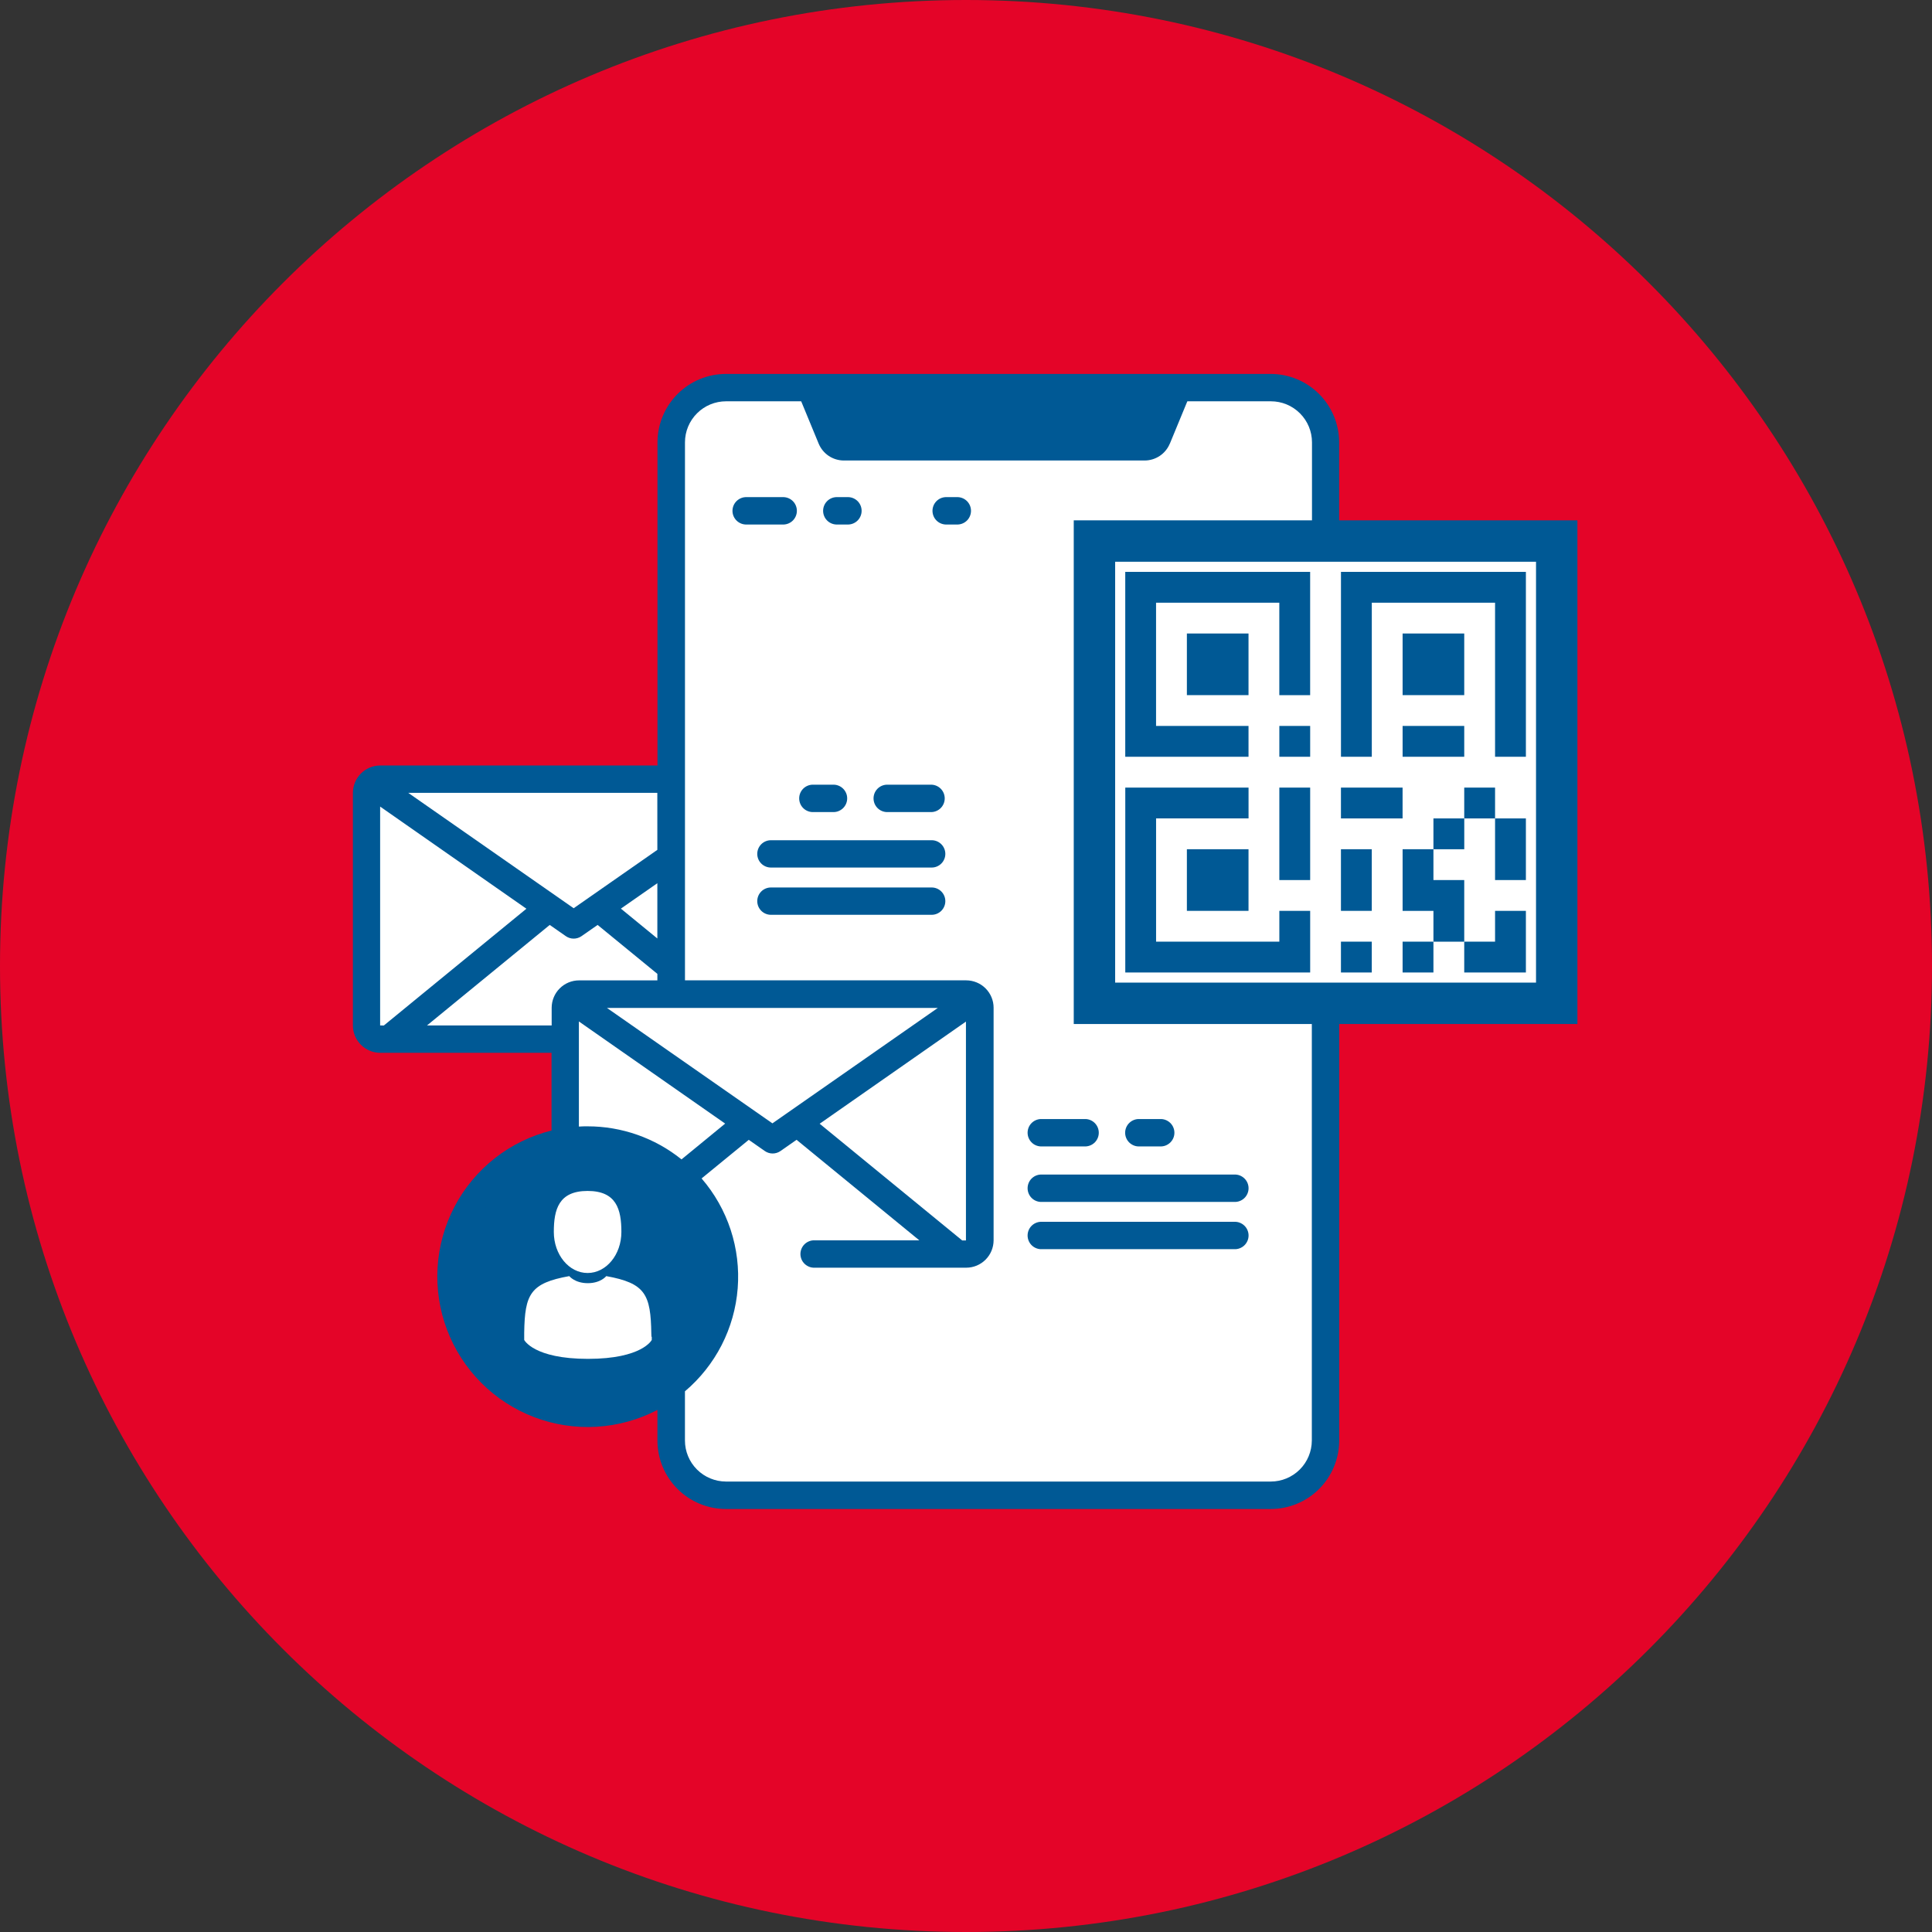 <svg fill="none" height="70" viewBox="0 0 70 70" width="70" xmlns="http://www.w3.org/2000/svg"><rect x="0" y="0" width="70" height="70" fill="#333333" stroke="none"/><path d="m35 70c19.33 0 35-15.67 35-35s-15.67-35-35-35-35 15.67-35 35 15.67 35 35 35z" fill="#e40428"/><path d="m27.803 37.649h-14.025c-.132 0-.258-.052-.351-.145-.093-.093-.145-.219-.146-.35v-8.428c0-.131.053-.257.146-.35.093-.093.219-.145.351-.145h14.025c.131 0 .257.052.35.145.093.093.145.219.145.35v8.428c0 .131-.052.257-.145.35-.093.093-.219.145-.35.145z" fill="#fff"/><path d="m48.027 16.026v36.166c0.0.26-.051.518-.15.759-.1.241-.246.459-.43.643s-.403.33-.643.43c-.241.1-.498.151-.759.151h-19.744c-.26 0-.518-.051-.759-.151-.24-.1-.459-.246-.643-.43s-.33-.403-.43-.643c-.1-.241-.151-.498-.151-.759v-36.166c0-.526.209-1.03.581-1.402.372-.372.876-.581 1.402-.581h19.744c.526 0 1.03.209 1.402.581.372.372.581.876.581 1.402z" fill="#fff"/><path d="m28.399 19.004h-1.34c-.067.003-.134-.007-.197-.031s-.12-.059-.169-.106c-.049-.046-.087-.102-.114-.164s-.04-.128-.04-.195.014-.134.04-.195.065-.117.114-.164c.049-.046.106-.082.169-.106s.13-.034.197-.031h1.34c.128.006.248.061.336.153s.137.215.137.343-.049.25-.137.343c-.088.092-.208.147-.336.153z" fill="#005995"/><path d="m30.745 19.004h-.449c-.128-.006-.248-.061-.336-.153-.088-.092-.137-.215-.137-.343 0-.128.049-.25.137-.343.088-.092.208-.147.336-.153h.449c.128.006.248.061.336.153.088.092.137.215.137.343 0 .128-.049.25-.137.343-.088.092-.208.147-.336.153z" fill="#005995"/><path d="m34.708 19.004h-.449c-.128-.006-.248-.061-.336-.153-.088-.092-.137-.215-.137-.343 0-.128.049-.25.137-.343.088-.092.208-.147.336-.153h.449c.128.006.248.061.336.153.088.092.137.215.137.343 0 .128-.049.25-.137.343-.088.092-.208.147-.336.153z" fill="#005995"/><path d="m42.387 16.072.837-2.028h-14.4l.837 2.028c.075.181.202.337.365.446.163.109.355.167.551.167h10.892c.196 0 .388-.058.551-.167s.29-.264.365-.446z" fill="#005995"/><path d="m35.004 45.435h-14.025c-.131 0-.257-.052-.35-.145s-.145-.219-.145-.35v-8.428c-0-.065.013-.13.037-.19.025-.06.061-.115.107-.161.046-.046.101-.083.161-.107.06-.025.125-.038.19-.037h14.025c.065 0 .129.013.19.038.06.025.115.061.161.107s.083.101.107.161.038.124.038.19v8.428c0 .065-.013.13-.038.19s-.061.115-.107.161-.101.082-.161.107-.124.038-.19.038z" fill="#fff"/><path d="m21.291 51.21c2.737 0 4.956-2.219 4.956-4.956s-2.219-4.956-4.956-4.956-4.956 2.219-4.956 4.956 2.219 4.956 4.956 4.956z" fill="#005995"/><path d="m48.52 19.873v-3.846c-.001-.657-.262-1.287-.727-1.752-.465-.465-1.095-.726-1.752-.727h-19.74c-.657.001-1.287.262-1.752.727-.465.465-.726 1.095-.727 1.752v11.708h-10.044c-.263 0-.515.104-.701.29-.186.186-.29.438-.291.701v8.428c0.0.263.105.515.291.701.186.186.438.29.701.291h6.205v2.815c-.748.185-1.448.527-2.054 1.003-.606.476-1.105 1.075-1.462 1.757s-.567 1.433-.613 2.202.071 1.54.344 2.26c.273.721.696 1.375 1.24 1.921.544.545 1.198.969 1.919 1.243.72.274 1.49.393 2.26.347s1.52-.253 2.203-.61v1.111c.001.657.262 1.287.727 1.752.465.465 1.095.726 1.752.727h19.744c.657-.001 1.287-.262 1.752-.727.465-.465.726-1.095.727-1.752v-15.779c-.006-.128-.061-.248-.153-.336-.092-.088-.215-.137-.343-.137-.128 0-.25.049-.343.137-.092.088-.147.208-.153.336v15.776c-.001.394-.157.772-.436 1.051-.279.279-.657.436-1.051.436h-19.739c-.394-.001-.772-.157-1.051-.436-.279-.279-.436-.657-.436-1.051v-1.782c.549-.465 1.001-1.034 1.329-1.674.328-.64.526-1.34.582-2.057.056-.717-.031-1.439-.255-2.122-.225-.684-.583-1.316-1.053-1.86l1.709-1.399.582.406c.083.058.182.089.284.089.101 0.0.2-.031.283-.089l.583-.407 4.447 3.642h-3.787c-.067-.003-.134.007-.197.031s-.12.059-.169.106c-.049.046-.087.102-.114.164-.026.062-.04.128-.04.195 0 .067.014.134.04.195.026.062.065.117.114.164.049.046.106.082.169.106s.13.034.197.031h5.487c.263-0.0.515-.105.701-.291s.29-.438.291-.701v-8.427c-0-.263-.105-.515-.291-.701s-.438-.29-.701-.291h-10.19v-19.493c0-.394.157-.772.436-1.051s.657-.436 1.051-.436h19.744c.394 0.0.772.157 1.051.436s.436.657.436 1.051v4.699c.001.041.006.081.016.121zm-24.703 14.13-1.321-1.082 1.321-.921zm0-3.211-3.032 2.115-5.994-4.181h9.025zm-10.044 6.362v-7.93l5.3 3.701-5.166 4.231zm1.698 0 4.447-3.642.584.407c.083.058.182.089.283.089.102 0 .2-.031.284-.089l.584-.407 2.165 1.773v.236h-2.838c-.263 0-.515.105-.701.291s-.29.438-.291.701v.641zm5.814 13.562c-.883 0-1.746-.262-2.48-.752-.734-.49-1.306-1.187-1.644-2.003-.338-.816-.426-1.713-.254-2.579s.597-1.661 1.222-2.285 1.419-1.049 2.285-1.222 1.763-.084 2.579.254 1.513.91 2.003 1.644c.49.734.752 1.597.752 2.48 0 1.183-.469 2.317-1.305 3.154-.836.837-1.97 1.308-3.152 1.309zm3.408-8.709c-.966-.777-2.169-1.199-3.408-1.198-.109 0-.208 0-.311.009v-3.809l5.3 3.701zm3.293-1.306-5.994-4.181h11.986zm1.712.014 5.3-3.701v7.93h-.135z" fill="#005995"/><path d="m37.705 41.537h1.633c.128-.006.248-.061.336-.153.088-.092.137-.215.137-.343s-.049-.25-.137-.343c-.088-.092-.208-.147-.336-.153h-1.633c-.128.006-.248.061-.336.153-.088.092-.137.215-.137.343s.049.25.137.343.208.147.336.153z" fill="#005995"/><path d="m41.286 41.537h.745c.067.003.134-.007.197-.031s.12-.06.169-.106c.049-.046.087-.102.114-.164s.04-.128.04-.195c0-.067-.014-.134-.04-.195-.026-.062-.065-.117-.114-.164-.049-.046-.106-.082-.169-.106s-.13-.034-.197-.031h-.745c-.067-.003-.134.007-.197.031s-.12.059-.169.106c-.049.046-.087.102-.114.164-.026.062-.04.128-.04.195 0 .067.014.134.04.195s.065.117.114.164c.049.046.106.082.169.106s.13.034.197.031z" fill="#005995"/><path d="m37.705 43.548h7.013c.067.003.134-.007.197-.031s.12-.059.169-.106c.049-.046.087-.102.114-.164.026-.062.04-.128.04-.195 0-.067-.014-.134-.04-.195s-.065-.117-.114-.164c-.049-.046-.106-.082-.169-.106s-.13-.034-.197-.031h-7.013c-.128.006-.248.061-.336.153-.088.092-.137.215-.137.343s.049.25.137.343.208.147.336.153z" fill="#005995"/><path d="m37.705 45.26h7.013c.067.003.134-.007.197-.031s.12-.059.169-.106c.049-.046.087-.102.114-.164s.04-.128.04-.195c0-.067-.014-.134-.04-.195-.026-.062-.065-.117-.114-.164-.049-.046-.106-.082-.169-.106s-.13-.034-.197-.031h-7.013c-.128.006-.248.061-.336.153-.088.092-.137.215-.137.343 0 .128.049.25.137.343.088.092.208.147.336.153z" fill="#005995"/><path d="m33.756 29.423h-1.633c-.128-.006-.248-.061-.336-.153-.088-.092-.137-.215-.137-.343 0-.128.049-.25.137-.343.088-.092.208-.147.336-.153h1.633c.128.006.248.061.336.153.088.092.137.215.137.343 0 .128-.049.25-.137.343-.088.092-.208.147-.336.153z" fill="#005995"/><path d="m30.175 29.423h-.746c-.128-.006-.248-.061-.336-.153-.088-.092-.137-.215-.137-.343s.049-.25.137-.343c.088-.092.208-.147.336-.153h.746c.067-.003.134.007.197.031s.12.059.169.106c.049.046.087.102.114.164s.04.128.04.195c0 .067-.014.134-.04.195s-.065.117-.114.164c-.049.046-.106.082-.169.106s-.13.034-.197.031z" fill="#005995"/><path d="m33.756 31.433h-5.824c-.131 0-.257-.052-.35-.145s-.145-.219-.145-.35c0-.131.052-.257.145-.35s.219-.145.35-.145h5.824c.131 0 .257.052.35.145.093.093.145.219.145.35 0 .131-.052.257-.145.35-.093.093-.219.145-.35.145z" fill="#005995"/><path d="m33.756 33.145h-5.824c-.131 0-.257-.052-.35-.145s-.145-.219-.145-.35c0-.131.052-.257.145-.35s.219-.145.35-.145h5.824c.131 0 .257.052.35.145.093.093.145.219.145.35 0 .131-.052.257-.145.35-.093.093-.219.145-.35.145z" fill="#005995"/><path d="m21.29 46.123c.676 0 1.224-.665 1.224-1.486s-.18-1.487-1.224-1.487c-1.044 0-1.224.666-1.224 1.487s.547 1.486 1.224 1.486z" fill="#fff"/><path d="m23.599 48.33c-.022-1.429-.209-1.837-1.633-2.094 0 0-.2.256-.669.256-.469 0-.671-.256-.671-.256-1.415.255-1.611.653-1.633 2.049 0 .109 0 .119 0 .109v.154s.341.686 2.311.686 2.311-.686 2.311-.686v-.109c-.013 0-.014-.015-.016-.109z" fill="#fff"/><path d="m56.403 19.603h-16.749v16.749h16.749z" fill="#fff" stroke="#005995" stroke-miterlimit="10" stroke-width="1.5"/><g fill="#005995"><path d="m41.886 20.72h-1.116v1.117 4.465 1.117h1.116 3.35v-1.117h-3.35v-4.465h4.466v3.35h1.117v-3.35-1.117h-1.117z"/><path d="m45.236 22.953h-2.233v2.233h2.233z"/><path d="m47.47 26.302h-1.117v1.117h1.117z"/><path d="m53.052 22.953h-2.233v2.233h2.233z"/><path d="m53.052 26.302h-2.233v1.117h2.233z"/><path d="m54.169 20.72h-4.466-1.117v1.117 5.582h1.117v-5.582h4.466v5.582h1.117v-5.582-1.117z"/><path d="m47.47 28.536h-1.117v3.35h1.117z"/><path d="m45.236 30.769h-2.233v2.233h2.233z"/><path d="m46.353 34.118h-4.466v-4.466h3.35v-1.116h-3.35-1.116v1.116 4.466 1.117h1.116 4.466 1.117v-1.117-1.116h-1.117z"/><path d="m54.169 28.536h-1.117v1.117h1.117z"/><path d="m53.053 29.653h-1.117v1.117h1.117z"/><path d="m50.818 28.536h-2.233v1.117h2.233z"/><path d="m55.286 29.653h-1.117v2.233h1.117z"/><path d="m50.819 31.886v1.117h1.117v1.116h1.116v-1.116-1.117h-1.116v-1.117h-1.117z"/><path d="m54.169 35.235h1.117v-1.117-1.116h-1.117v1.116h-1.117v1.117z"/><path d="m51.936 34.118h-1.117v1.117h1.117z"/><path d="m49.702 34.118h-1.117v1.117h1.117z"/><path d="m49.702 30.769h-1.117v2.233h1.117z"/></g></svg>